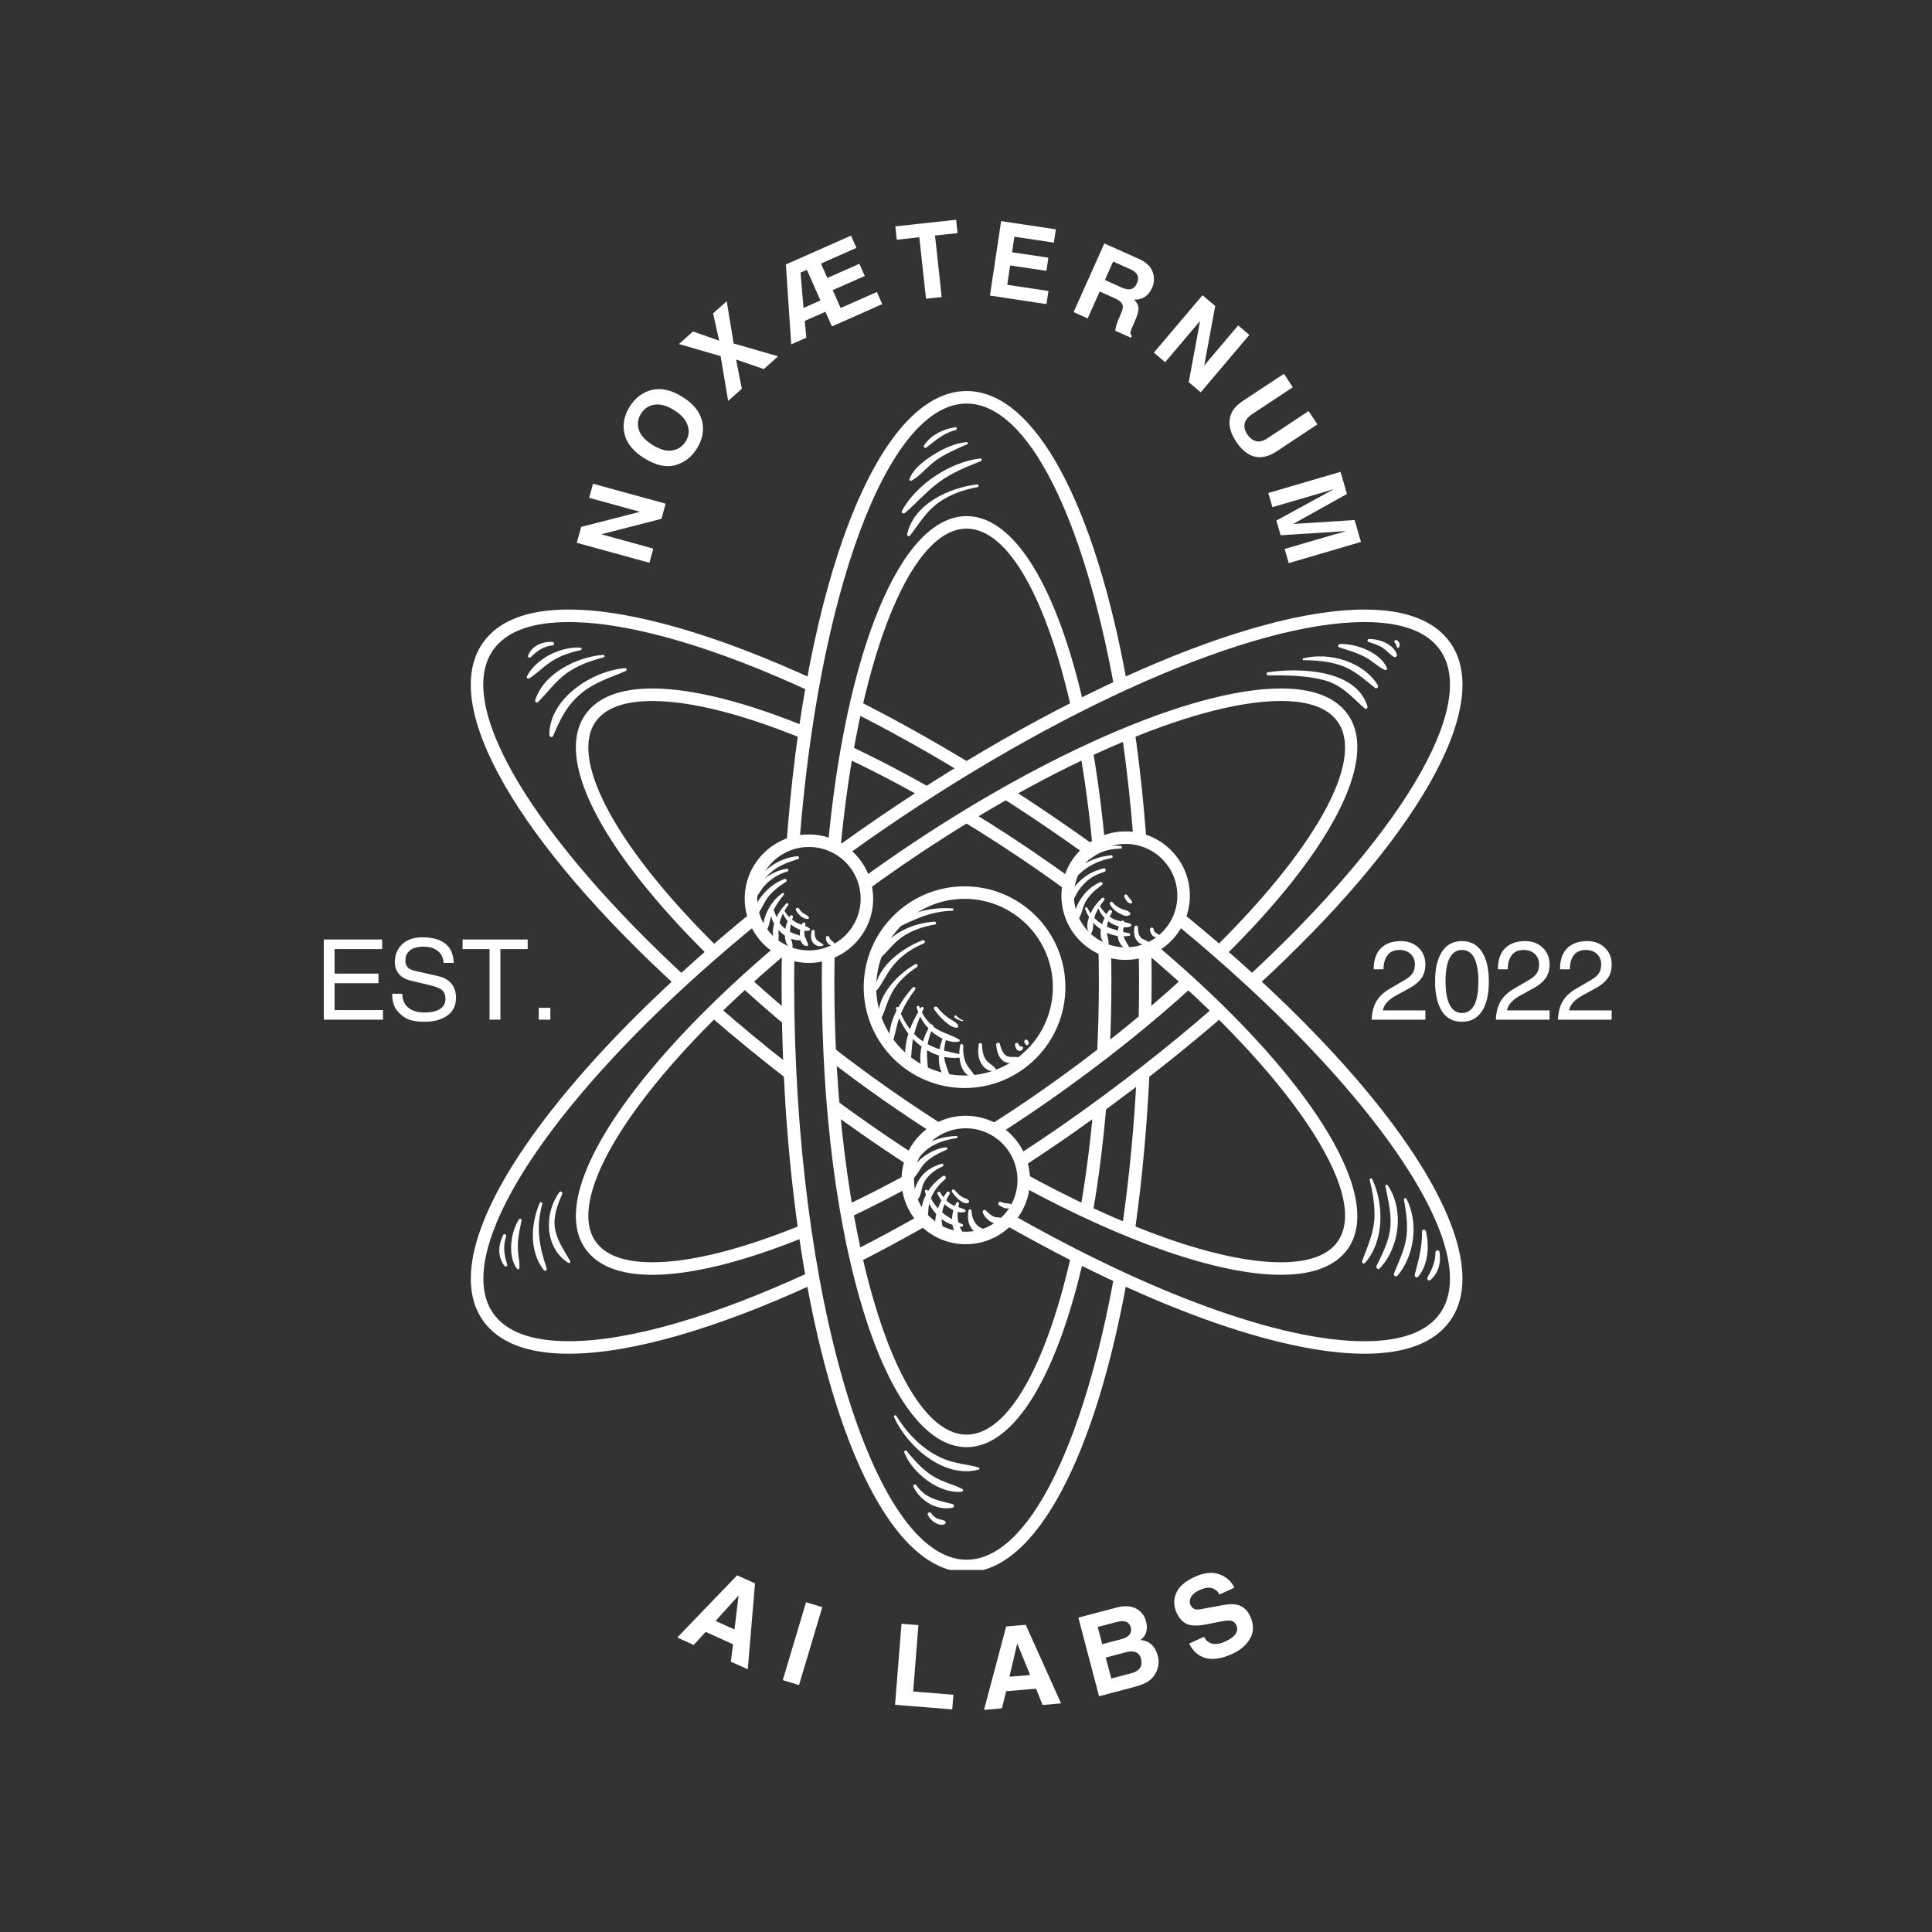 <svg xmlns="http://www.w3.org/2000/svg" xmlns:xlink="http://www.w3.org/1999/xlink" width="500" zoomAndPan="magnify" viewBox="0 0 375 375" height="500" preserveAspectRatio="xMidYMid meet" version="1.0"><rect x="0" y="0" width="375" height="375" fill="#333333" stroke="none"/><defs><g/><clipPath id="2a320b72e6"><path d="M 152 75.902 L 219 75.902 L 219 166 L 152 166 Z M 152 75.902 " clip-rule="nonzero"/></clipPath><clipPath id="4a8a1e9b4b"><path d="M 151 184 L 219 184 L 219 304.734 L 151 304.734 Z M 151 184 " clip-rule="nonzero"/></clipPath></defs><g clip-path="url(#2a320b72e6)"><path fill="#ffffff" d="M 187.621 75.902 C 170.238 75.902 156.117 113.438 152.574 165.051 C 153.145 164.852 153.785 164.734 154.328 164.652 C 154.383 164.637 154.43 164.613 154.488 164.598 C 154.691 164.539 154.898 164.484 155.105 164.438 C 158.723 115.715 172.141 78.332 187.621 78.332 C 199.625 78.332 210.398 100.824 216.316 133.656 C 217.129 133.312 217.941 132.98 218.77 132.668 C 212.621 98.469 201.102 75.902 187.621 75.902 Z M 187.621 75.902 " fill-opacity="1" fill-rule="nonzero"/></g><path fill="#ffffff" d="M 223.414 184.195 C 222.672 184.664 221.875 185.023 221.035 185.234 C 221.066 186.996 221.098 188.754 221.098 190.535 C 221.098 193.371 221.055 196.18 220.992 198.969 C 221.73 198.289 222.469 197.605 223.203 196.918 C 223.281 196.84 223.367 196.805 223.453 196.758 C 223.488 194.691 223.531 192.637 223.531 190.535 C 223.531 188.414 223.512 186.312 223.477 184.223 C 223.457 184.215 223.434 184.203 223.414 184.195 Z M 223.414 184.195 " fill-opacity="1" fill-rule="nonzero"/><path fill="#ffffff" d="M 221.559 163.32 C 221.922 163.41 222.254 163.547 222.562 163.711 C 222.004 155.949 221.211 148.504 220.191 141.477 C 219.41 141.918 218.602 142.316 217.781 142.691 C 218.723 149.172 219.465 155.996 220.016 163.043 C 220.535 163.105 221.051 163.191 221.559 163.32 Z M 221.559 163.32 " fill-opacity="1" fill-rule="nonzero"/><g clip-path="url(#4a8a1e9b4b)"><path fill="#ffffff" d="M 218.59 247.75 C 218.41 247.789 218.215 247.793 218 247.707 C 217.902 247.664 217.809 247.617 217.711 247.574 L 217.707 247.582 C 217.676 247.562 217.641 247.547 217.605 247.527 C 217.191 247.352 216.793 247.145 216.391 246.945 C 210.492 280.027 199.684 302.738 187.621 302.738 C 169.473 302.738 154.141 251.355 154.141 190.535 C 154.141 188.871 154.176 187.234 154.203 185.586 C 153.293 185.5 152.445 185.211 151.766 184.691 C 151.734 186.629 151.707 188.57 151.707 190.535 C 151.707 254.816 167.484 305.168 187.621 305.168 C 201.168 305.168 212.73 282.355 218.855 247.855 C 218.766 247.82 218.68 247.789 218.59 247.75 Z M 218.59 247.75 " fill-opacity="1" fill-rule="nonzero"/></g><path fill="#ffffff" d="M 220.359 238.367 C 221.734 228.562 222.699 218 223.18 206.867 C 222.34 207.531 221.496 208.184 220.633 208.812 C 220.117 218.859 219.184 228.496 217.902 237.52 C 218.715 237.816 219.535 238.105 220.359 238.367 Z M 220.359 238.367 " fill-opacity="1" fill-rule="nonzero"/><path fill="#ffffff" d="M 187.621 100.18 C 174.707 100.18 164.098 126.824 160.684 164.309 C 160.996 164.445 161.285 164.598 161.547 164.766 C 162.074 165.027 162.582 165.266 163.062 165.551 C 166.289 129.613 176.227 102.609 187.621 102.609 C 195.805 102.609 203.242 116.547 207.98 137.723 C 208.742 137.301 209.52 136.906 210.289 136.504 C 205.215 114.328 197.027 100.18 187.621 100.18 Z M 187.621 100.18 " fill-opacity="1" fill-rule="nonzero"/><path fill="#ffffff" d="M 214.391 163.863 C 214.426 163.848 214.457 163.828 214.492 163.809 C 213.871 157.168 213.043 150.844 212 144.977 C 211.195 145.262 210.398 145.551 209.602 145.84 C 210.664 151.855 211.512 158.332 212.133 165.113 C 212.867 164.5 213.629 164.059 214.391 163.863 Z M 214.391 163.863 " fill-opacity="1" fill-rule="nonzero"/><path fill="#ffffff" d="M 213.195 183.418 C 213.258 185.77 213.293 188.137 213.293 190.535 C 213.293 195.438 213.16 200.258 212.926 204.969 C 213.539 204.566 214.156 204.16 214.77 203.758 C 214.992 203.613 215.215 203.461 215.438 203.309 C 215.613 199.137 215.723 194.891 215.723 190.535 C 215.723 188.535 215.703 186.551 215.664 184.586 C 214.832 184.27 213.992 183.879 213.195 183.418 Z M 213.195 183.418 " fill-opacity="1" fill-rule="nonzero"/><path fill="#ffffff" d="M 212.129 235.301 C 213.34 228.328 214.277 220.773 214.887 212.75 C 214.027 213.309 213.152 213.855 212.281 214.402 C 211.68 221.426 210.82 228.117 209.746 234.348 C 210.543 234.664 211.336 234.98 212.129 235.301 Z M 212.129 235.301 " fill-opacity="1" fill-rule="nonzero"/><path fill="#ffffff" d="M 208.188 242.395 C 203.461 264.105 195.926 278.461 187.621 278.461 C 173.703 278.461 161.945 238.195 161.945 190.535 C 161.945 188.441 161.984 186.371 162.031 184.312 C 161.359 184.938 160.516 185.297 159.57 185.449 C 159.543 187.133 159.516 188.824 159.516 190.535 C 159.516 241.203 171.859 280.891 187.621 280.891 C 197.137 280.891 205.398 266.398 210.453 243.773 C 209.684 243.34 208.926 242.887 208.188 242.395 Z M 208.188 242.395 " fill-opacity="1" fill-rule="nonzero"/><path fill="#ffffff" d="M 179.555 235.285 C 174.848 237.984 170.191 240.512 165.625 242.82 C 165.824 243.656 166.016 244.52 166.055 245.305 C 171.098 242.777 176.254 239.977 181.461 236.977 C 180.77 236.496 180.129 235.926 179.555 235.285 Z M 179.555 235.285 " fill-opacity="1" fill-rule="nonzero"/><path fill="#ffffff" d="M 236.562 195.312 C 236.348 195.332 236.133 195.301 235.93 195.211 C 227.133 202.898 217.352 210.59 206.824 217.961 C 203.539 220.262 200.254 222.449 196.965 224.59 C 197.398 225.395 197.738 226.172 197.957 226.859 C 201.379 224.633 204.801 222.344 208.219 219.953 C 219.016 212.391 228.934 204.625 237.812 196.906 C 237.371 196.391 236.953 195.867 236.562 195.312 Z M 236.562 195.312 " fill-opacity="1" fill-rule="nonzero"/><path fill="#ffffff" d="M 281.523 124.785 C 278.516 120.488 272.902 118.312 264.84 118.312 C 242.555 118.312 204.16 135.113 167.023 161.117 C 165.199 162.395 163.402 163.684 161.621 164.977 C 161.758 165.055 161.879 165.16 162.012 165.25 C 162.688 165.547 163.309 165.918 163.863 166.355 C 165.367 165.266 166.883 164.184 168.414 163.109 C 205.172 137.371 243.02 120.742 264.84 120.742 C 272.062 120.742 277.004 122.57 279.531 126.18 C 287.199 137.125 271.141 162.812 242.254 189.523 C 242.926 190.066 243.566 190.637 244.152 191.25 C 274.453 163.383 290.125 137.066 281.523 124.785 Z M 281.523 124.785 " fill-opacity="1" fill-rule="nonzero"/><path fill="#ffffff" d="M 110.402 260.328 C 103.18 260.328 98.234 258.5 95.711 254.891 C 90.797 247.879 95.574 234.137 108.812 217.188 C 118.367 204.949 131.562 191.918 147.039 179.281 C 146.512 178.559 146.117 177.816 145.887 177.086 C 130.105 189.934 116.637 203.215 106.895 215.691 C 92.75 233.805 88.07 248.219 93.719 256.285 C 96.727 260.582 102.34 262.758 110.402 262.758 C 122.441 262.758 139.195 257.844 157.91 249.23 C 157.629 248.461 157.395 247.684 157.203 246.898 C 138.715 255.453 122.211 260.328 110.402 260.328 Z M 110.402 260.328 " fill-opacity="1" fill-rule="nonzero"/><path fill="#ffffff" d="M 261.637 138.711 C 259.277 135.34 254.898 133.633 248.617 133.633 C 231.164 133.633 200.891 146.934 171.5 167.516 C 169.977 168.582 168.477 169.66 166.988 170.742 C 167.32 171.562 167.547 172.41 167.66 173.266 C 169.383 172.004 171.121 170.746 172.895 169.508 C 201.902 149.191 231.629 136.062 248.617 136.062 C 254.059 136.062 257.77 137.422 259.645 140.102 C 265.082 147.867 254.629 165.531 235.078 184.645 C 235.754 184.934 236.527 185.395 237.34 185.957 C 257.758 165.918 267.855 147.59 261.637 138.711 Z M 261.637 138.711 " fill-opacity="1" fill-rule="nonzero"/><path fill="#ffffff" d="M 126.625 245.008 C 121.184 245.008 117.473 243.645 115.598 240.965 C 111.863 235.641 115.668 225.031 126.035 211.867 C 132.984 203.039 142.363 193.668 153.324 184.488 C 152.285 184.398 151.18 184.207 150.535 183.66 C 139.977 192.621 130.914 201.742 124.125 210.363 C 112.891 224.637 109.152 236 113.605 242.359 C 115.965 245.73 120.344 247.438 126.625 247.438 C 134.41 247.438 144.746 244.785 156.414 240.027 C 156.395 239.164 156.395 238.293 156.41 237.426 C 144.695 242.289 134.344 245.008 126.625 245.008 Z M 126.625 245.008 " fill-opacity="1" fill-rule="nonzero"/><path fill="#ffffff" d="M 176.629 227.594 C 172.262 229.996 167.965 232.207 163.809 234.156 C 163.996 234.953 164.188 235.754 164.359 236.559 C 168.379 234.688 172.535 232.57 176.746 230.277 C 176.555 229.406 176.516 228.496 176.629 227.594 Z M 176.629 227.594 " fill-opacity="1" fill-rule="nonzero"/><path fill="#ffffff" d="M 229.941 189.504 C 221.867 196.91 212.551 204.422 202.344 211.566 C 198.602 214.188 194.848 216.66 191.113 219.023 C 191.969 219.191 192.816 219.664 193.617 220.328 C 196.988 218.172 200.367 215.918 203.738 213.559 C 214.199 206.23 223.641 198.664 231.766 191.234 C 231.164 190.652 230.555 190.074 229.941 189.504 Z M 229.941 189.504 " fill-opacity="1" fill-rule="nonzero"/><path fill="#ffffff" d="M 139.156 195.07 C 138.59 195.688 138.016 196.301 137.461 196.934 C 142.695 201.484 148.289 206.051 154.223 210.582 C 154.02 209.406 153.82 208.223 153.645 207.035 C 148.566 203.074 143.727 199.07 139.156 195.07 Z M 139.156 195.07 " fill-opacity="1" fill-rule="nonzero"/><path fill="#ffffff" d="M 110.402 118.312 C 102.34 118.312 96.723 120.488 93.719 124.785 C 85.059 137.156 101.012 163.754 131.73 191.828 C 132.238 191.141 132.777 190.484 133.367 189.871 C 104.242 163.035 88.008 137.176 95.707 126.18 C 98.234 122.574 103.176 120.742 110.402 120.742 C 122.395 120.742 139.234 125.777 158.074 134.578 C 158.184 133.738 158.27 132.891 158.348 132.047 C 139.461 123.305 122.535 118.312 110.402 118.312 Z M 110.402 118.312 " fill-opacity="1" fill-rule="nonzero"/><path fill="#ffffff" d="M 187.246 148.828 C 187.621 148.641 187.973 148.66 188.273 148.785 C 188.457 148.668 188.645 148.562 188.832 148.453 C 181.012 143.688 173.266 139.375 165.766 135.621 C 165.715 136.484 165.633 137.348 165.543 138.211 C 172.195 141.574 179.047 145.367 185.973 149.539 C 186.395 149.301 186.812 149.051 187.246 148.828 Z M 187.246 148.828 " fill-opacity="1" fill-rule="nonzero"/><path fill="#ffffff" d="M 229.777 177.41 C 229.535 178.203 229.172 178.996 228.707 179.746 C 265.906 210.391 288.324 242.336 279.531 254.895 C 277.004 258.5 272.059 260.332 264.836 260.332 C 248.523 260.332 223.238 251.008 196.156 235.555 C 195.664 236.238 195.109 236.863 194.488 237.395 C 222.129 253.207 248.055 262.758 264.836 262.758 C 272.902 262.758 278.516 260.582 281.523 256.285 C 291.391 242.188 269.277 209.602 229.777 177.41 Z M 229.777 177.41 " fill-opacity="1" fill-rule="nonzero"/><path fill="#ffffff" d="M 177.227 225.328 C 177.375 224.988 177.555 224.633 177.75 224.277 C 174.637 222.234 171.523 220.137 168.414 217.961 C 165.918 216.215 163.477 214.445 161.07 212.668 C 161.176 213.754 161.285 214.84 161.402 215.926 C 163.254 217.273 165.113 218.621 167.023 219.953 C 170.277 222.234 173.543 224.422 176.809 226.555 C 176.914 226.137 177.051 225.727 177.227 225.328 Z M 177.227 225.328 " fill-opacity="1" fill-rule="nonzero"/><path fill="#ffffff" d="M 212.969 164.5 C 211.406 163.367 209.82 162.242 208.219 161.121 C 204.07 158.215 199.902 155.438 195.75 152.773 C 195.023 153.285 194.289 153.77 193.547 154.25 C 197.969 157.066 202.406 160.016 206.824 163.109 C 208.254 164.109 209.664 165.121 211.066 166.133 C 211.668 165.477 212.309 164.918 212.969 164.5 Z M 212.969 164.5 " fill-opacity="1" fill-rule="nonzero"/><path fill="#ffffff" d="M 144.578 188.898 C 144.551 188.949 144.535 189 144.496 189.051 C 144.129 189.523 143.742 189.973 143.348 190.414 C 143.242 190.535 143.133 190.648 143.027 190.77 C 146.203 193.691 149.531 196.613 153.035 199.516 C 153.047 198.871 153.086 198.23 153.137 197.594 C 153.094 197.18 153.059 196.762 153.035 196.344 C 150.09 193.871 147.277 191.387 144.578 188.898 Z M 144.578 188.898 " fill-opacity="1" fill-rule="nonzero"/><path fill="#ffffff" d="M 126.625 133.633 C 120.344 133.633 115.961 135.344 113.605 138.711 C 109.148 145.07 112.887 156.434 124.125 170.707 C 128.012 175.645 132.66 180.746 137.891 185.887 C 137.969 185.832 138.047 185.773 138.129 185.719 C 138.629 185.211 139.117 184.684 139.609 184.168 C 134.449 179.098 129.863 174.066 126.035 169.207 C 115.668 156.039 111.863 145.434 115.594 140.105 C 117.469 137.422 121.184 136.066 126.625 136.066 C 134.395 136.066 144.832 138.816 156.645 143.742 C 156.723 142.914 156.824 142.086 156.953 141.266 C 145.066 136.371 134.527 133.633 126.625 133.633 Z M 126.625 133.633 " fill-opacity="1" fill-rule="nonzero"/><path fill="#ffffff" d="M 208.16 170.684 C 206.707 169.621 205.238 168.566 203.738 167.516 C 198.602 163.922 193.445 160.555 188.332 157.438 C 187.703 157.816 187.074 158.191 186.441 158.574 C 186.258 158.684 186.082 158.738 185.914 158.758 C 185.898 158.77 185.879 158.777 185.863 158.785 C 191.324 162.078 196.844 165.652 202.344 169.508 C 204.062 170.707 205.746 171.926 207.41 173.148 C 207.508 172.434 207.773 171.582 208.16 170.684 Z M 208.16 170.684 " fill-opacity="1" fill-rule="nonzero"/><path fill="#ffffff" d="M 183.805 219.012 C 183.848 218.98 183.898 218.941 183.941 218.918 C 180.266 216.582 176.574 214.145 172.895 211.566 C 168.445 208.449 164.152 205.258 160.031 202.023 C 160.145 203.133 160.266 204.246 160.371 205.359 C 163.965 208.133 167.672 210.875 171.5 213.559 C 174.77 215.848 178.051 218.031 181.324 220.133 C 182.098 219.582 182.93 219.184 183.805 219.012 Z M 183.805 219.012 " fill-opacity="1" fill-rule="nonzero"/><path fill="#ffffff" d="M 224.457 183.426 C 223.785 183.992 223.047 184.465 222.258 184.812 C 249.801 208.051 266.172 231.645 259.645 240.969 C 257.77 243.648 254.059 245.008 248.617 245.008 C 236.574 245.008 218.137 238.402 198.09 227.328 C 198.133 227.5 198.176 227.668 198.199 227.82 C 198.316 228.578 198.312 229.367 198.23 230.16 C 218.148 240.996 236.48 247.438 248.617 247.438 C 254.898 247.438 259.277 245.73 261.637 242.363 C 269.047 231.773 253.266 207.758 224.457 183.426 Z M 224.457 183.426 " fill-opacity="1" fill-rule="nonzero"/><path fill="#ffffff" d="M 180.66 152.941 C 175.137 149.82 169.707 147.004 164.477 144.57 C 164.297 145.367 164.117 146.168 163.898 146.961 C 168.621 149.176 173.508 151.695 178.484 154.484 C 179.207 153.969 179.934 153.453 180.66 152.941 Z M 180.66 152.941 " fill-opacity="1" fill-rule="nonzero"/><path fill="#ffffff" d="M 157.012 186.902 C 150.141 186.902 144.547 181.309 144.547 174.434 C 144.547 167.559 150.141 161.969 157.012 161.969 C 163.891 161.969 169.48 167.559 169.48 174.434 C 169.48 181.309 163.891 186.902 157.012 186.902 Z M 157.012 164.398 C 151.48 164.398 146.977 168.898 146.977 174.434 C 146.977 179.969 151.48 184.473 157.012 184.473 C 162.547 184.473 167.051 179.969 167.051 174.434 C 167.051 168.898 162.547 164.398 157.012 164.398 Z M 157.012 164.398 " fill-opacity="1" fill-rule="nonzero"/><path fill="#ffffff" d="M 187.453 241.504 C 180.578 241.504 174.984 235.914 174.984 229.039 C 174.984 222.164 180.578 216.57 187.453 216.57 C 194.328 216.57 199.922 222.164 199.922 229.039 C 199.922 235.914 194.328 241.504 187.453 241.504 Z M 187.453 219 C 181.918 219 177.418 223.504 177.418 229.039 C 177.418 234.574 181.918 239.074 187.453 239.074 C 192.988 239.074 197.492 234.574 197.492 229.039 C 197.492 223.504 192.988 219 187.453 219 Z M 187.453 219 " fill-opacity="1" fill-rule="nonzero"/><path fill="#ffffff" d="M 218.484 186.312 C 211.609 186.312 206.02 180.719 206.02 173.844 C 206.02 166.969 211.609 161.375 218.484 161.375 C 225.359 161.375 230.953 166.969 230.953 173.844 C 230.953 180.719 225.359 186.312 218.484 186.312 Z M 218.484 163.805 C 212.953 163.805 208.449 168.309 208.449 173.844 C 208.449 179.379 212.953 183.879 218.484 183.879 C 224.02 183.879 228.523 179.379 228.523 173.844 C 228.523 168.309 224.02 163.805 218.484 163.805 Z M 218.484 163.805 " fill-opacity="1" fill-rule="nonzero"/><path fill="#ffffff" d="M 187.219 211.184 C 176.426 211.184 167.645 202.402 167.645 191.609 C 167.645 180.816 176.426 172.035 187.219 172.035 C 198.012 172.035 206.793 180.816 206.793 191.609 C 206.793 202.402 198.012 211.184 187.219 211.184 Z M 187.219 174.465 C 177.766 174.465 170.074 182.156 170.074 191.609 C 170.074 201.062 177.766 208.754 187.219 208.754 C 196.672 208.754 204.359 201.062 204.359 191.609 C 204.359 182.156 196.672 174.465 187.219 174.465 Z M 187.219 174.465 " fill-opacity="1" fill-rule="nonzero"/><path fill="#ffffff" d="M 150.078 168.957 C 151.508 167.84 153.227 167.289 154.922 166.727 C 155.25 166.617 155.055 166.16 154.754 166.188 C 151.758 166.445 147.996 168.496 146.938 171.461 C 146.871 171.656 147.117 171.758 147.262 171.668 C 146.531 172.52 145.949 173.523 145.84 174.52 C 145.812 174.762 146.156 174.938 146.332 174.75 C 147.113 173.906 147.598 172.828 148.359 171.953 C 149.531 170.613 151.164 169.648 152.859 169.133 C 153.129 169.051 153.078 168.59 152.781 168.629 C 151.285 168.836 150.023 169.371 148.793 170.25 C 148.625 170.371 148.453 170.508 148.285 170.652 C 148.852 170.059 149.422 169.469 150.078 168.957 Z M 150.078 168.957 " fill-opacity="1" fill-rule="nonzero"/><path fill="#ffffff" d="M 152.293 170.609 C 150.863 171.129 149.672 171.961 148.605 173.047 C 147.602 174.062 146.266 175.84 146.434 177.355 C 146.461 177.59 146.762 177.793 146.953 177.57 C 147.859 176.52 148.285 175.094 149.18 173.992 C 150.113 172.844 151.301 171.945 152.547 171.164 C 152.84 170.984 152.629 170.484 152.293 170.609 Z M 152.293 170.609 " fill-opacity="1" fill-rule="nonzero"/><path fill="#ffffff" d="M 157.168 180.227 C 156.902 180.008 156.586 179.863 156.266 179.73 C 156.289 179.629 156.309 179.523 156.332 179.426 C 156.43 179.07 155.859 178.906 155.719 179.238 C 155.684 179.324 155.656 179.406 155.629 179.492 C 155.336 179.395 155.051 179.293 154.785 179.168 C 154.41 178.992 154.066 178.758 153.746 178.504 C 153.789 178.367 153.832 178.227 153.887 178.098 C 154.043 177.707 153.496 177.457 153.301 177.824 C 153.266 177.895 153.242 177.965 153.207 178.035 C 152.84 177.664 152.527 177.246 152.27 176.797 C 152.492 176.406 152.73 176.027 152.988 175.676 C 153.152 175.453 152.82 175.164 152.629 175.359 C 151.82 176.184 151.195 177.039 150.734 178.035 C 150.531 177.57 150.355 177.086 150.172 176.59 C 150.699 175.539 151.402 174.578 152.141 173.668 C 152.285 173.488 152.07 173.203 151.863 173.348 C 150.66 174.199 149.766 175.277 149.082 176.59 C 148.504 177.707 147.836 179.426 148.348 180.66 C 148.402 180.805 148.629 180.871 148.727 180.723 C 149.266 179.879 149.383 178.797 149.676 177.82 C 149.801 178.332 149.996 178.836 150.258 179.309 C 149.93 180.477 149.801 182.09 150.633 182.973 C 150.727 183.074 150.93 183.012 150.977 182.891 C 151.273 182.117 151.07 181.32 151.102 180.5 L 151.102 180.492 C 151.469 180.91 151.887 181.277 152.344 181.586 C 152.379 182.496 152.637 183.629 153.508 184.023 C 153.652 184.09 153.809 183.973 153.824 183.832 C 153.887 183.281 153.707 182.746 153.547 182.211 C 154.145 182.43 154.77 182.539 155.406 182.512 C 155.59 183.098 155.992 183.633 156.645 183.625 C 156.766 183.625 156.855 183.492 156.84 183.379 C 156.789 182.969 156.582 182.625 156.406 182.262 C 156.441 182.164 156.414 182.047 156.312 182.004 L 156.301 182 C 156.277 181.945 156.254 181.895 156.234 181.836 C 156.121 181.473 156.098 181.066 156.121 180.66 C 156.453 180.699 156.777 180.684 157.082 180.578 C 157.223 180.531 157.293 180.332 157.168 180.227 Z M 152.34 180.246 C 151.91 179.902 151.582 179.516 151.309 179.102 C 151.465 178.492 151.695 177.891 151.98 177.324 C 152.207 177.863 152.5 178.348 152.875 178.785 C 152.68 179.281 152.516 179.781 152.43 180.305 C 152.402 180.281 152.367 180.27 152.34 180.246 Z M 155.25 181.609 C 154.598 181.383 153.957 181.176 153.344 180.871 C 153.332 180.379 153.391 179.883 153.492 179.395 C 153.547 179.445 153.598 179.496 153.656 179.543 C 154.105 179.895 154.707 180.258 155.336 180.477 C 155.262 180.848 155.227 181.223 155.25 181.609 Z M 155.25 181.609 " fill-opacity="1" fill-rule="nonzero"/><path fill="#ffffff" d="M 159.75 183.266 C 159.281 182.922 158.676 182.727 158.371 182.195 C 158.133 181.785 158.102 181.254 158.129 180.789 C 158.148 180.457 157.613 180.363 157.543 180.695 C 157.398 181.375 157.324 182.055 157.629 182.703 C 157.98 183.465 158.926 183.852 159.711 183.57 C 159.832 183.523 159.855 183.344 159.75 183.266 Z M 159.75 183.266 " fill-opacity="1" fill-rule="nonzero"/><path fill="#ffffff" d="M 161.871 182.98 C 161.531 182.598 161.125 182.484 160.98 181.945 C 160.887 181.602 160.367 181.555 160.32 181.953 C 160.234 182.707 160.828 183.621 161.664 183.512 C 161.941 183.477 162.059 183.191 161.871 182.98 Z M 161.871 182.98 " fill-opacity="1" fill-rule="nonzero"/><path fill="#ffffff" d="M 157 178.059 C 156.797 177.699 156.391 177.535 156.047 177.328 C 155.656 177.098 155.336 176.793 155.109 176.395 C 154.895 176.016 154.293 176.312 154.5 176.703 C 154.883 177.426 155.922 178.48 156.824 178.367 C 156.973 178.348 157.078 178.203 157 178.059 Z M 157 178.059 " fill-opacity="1" fill-rule="nonzero"/><path fill="#ffffff" d="M 184.879 176.328 C 180.945 176.039 176.461 176.895 173.578 179.801 C 173.363 180.02 173.637 180.324 173.891 180.199 C 177.57 178.406 180.672 176.867 184.879 176.777 C 185.141 176.773 185.133 176.344 184.879 176.328 Z M 184.879 176.328 " fill-opacity="1" fill-rule="nonzero"/><path fill="#ffffff" d="M 181.383 178.895 C 177.441 179.109 171.824 181.277 170.758 185.566 C 170.711 185.738 170.914 185.906 171.062 185.77 C 172.363 184.555 173.395 183.141 174.84 182.062 C 176.73 180.652 179.168 179.836 181.461 179.449 C 181.824 179.391 181.734 178.875 181.383 178.895 Z M 181.383 178.895 " fill-opacity="1" fill-rule="nonzero"/><path fill="#ffffff" d="M 179.086 182.5 C 175.223 183.965 170.477 187.406 169.844 191.848 C 169.805 192.133 170.199 192.27 170.359 192.043 C 171.578 190.324 172.387 188.449 173.828 186.863 C 175.324 185.211 177.277 183.969 179.32 183.105 C 179.703 182.941 179.477 182.352 179.086 182.5 Z M 179.086 182.5 " fill-opacity="1" fill-rule="nonzero"/><path fill="#ffffff" d="M 177.668 187.137 C 174.184 189.09 169.93 193.52 170.531 197.93 C 170.559 198.109 170.812 198.23 170.914 198.027 C 171.906 195.957 172.305 193.863 173.586 191.902 C 174.703 190.199 176.297 188.805 177.988 187.699 C 178.297 187.5 177.988 186.957 177.668 187.137 Z M 177.668 187.137 " fill-opacity="1" fill-rule="nonzero"/><path fill="#ffffff" d="M 189.102 208.684 C 188.648 207.895 187.973 207.281 187.555 206.457 C 187.328 206.012 187.188 205.523 187.09 205.027 C 187.109 204.953 187.094 204.879 187.043 204.824 C 186.949 204.223 186.934 203.609 186.98 203.02 C 187.016 202.613 186.426 202.496 186.348 202.91 C 186.25 203.402 186.199 203.988 186.203 204.598 C 185.199 204.387 184.215 204.18 183.258 203.922 C 183.293 203.23 183.422 202.547 183.59 201.879 C 184.426 202.195 185.301 202.355 186.082 202.18 C 186.246 202.145 186.383 201.902 186.203 201.785 C 184.73 200.84 182.969 200.566 181.512 199.52 C 181.371 199.418 181.246 199.289 181.113 199.18 C 181.145 198.938 180.926 198.781 180.719 198.844 C 180.004 198.172 179.402 197.379 178.941 196.512 C 179.047 196.281 179.145 196.047 179.254 195.82 C 179.383 195.539 178.961 195.273 178.785 195.535 C 178.73 195.617 178.676 195.711 178.621 195.797 C 178.566 195.668 178.496 195.543 178.449 195.41 C 178.324 195.078 177.852 195.27 177.941 195.602 C 178.02 195.891 178.129 196.152 178.23 196.426 C 177.629 197.434 177.062 198.566 176.621 199.754 C 175.91 198.836 175.324 197.82 174.863 196.762 C 175.562 195.094 176.523 193.516 177.613 192.09 C 177.848 191.781 177.438 191.363 177.164 191.664 C 176.172 192.77 175.168 194.098 174.355 195.543 C 174.191 195.344 173.828 195.508 173.91 195.801 C 173.941 195.922 173.984 196.043 174.02 196.164 C 172.98 198.207 172.359 200.445 172.727 202.598 C 172.762 202.82 173.098 202.871 173.168 202.648 C 173.715 200.98 173.957 199.254 174.531 197.598 C 174.996 198.676 175.594 199.703 176.316 200.637 C 175.641 202.805 175.422 205.09 176.176 207.082 C 176.254 207.297 176.559 207.246 176.602 207.031 C 176.953 205.266 176.879 203.449 177.219 201.668 C 177.727 202.207 178.281 202.695 178.875 203.137 C 178.438 205.102 178.488 207.152 179.504 208.836 C 179.715 209.176 180.195 208.914 180.18 208.574 C 180.117 206.969 179.867 205.438 179.941 203.84 C 180.668 204.27 181.438 204.617 182.238 204.871 C 182.137 206.754 182.582 208.633 184.039 209.871 C 184.309 210.098 184.617 209.793 184.547 209.504 C 184.207 208.145 183.539 206.906 183.316 205.508 C 183.297 205.387 183.301 205.266 183.289 205.145 C 184.238 205.34 185.23 205.395 186.242 205.293 C 186.398 207 187.094 208.715 188.816 209.062 C 189.039 209.109 189.219 208.883 189.102 208.684 Z M 179.145 202.133 C 178.523 201.719 177.961 201.238 177.441 200.703 C 177.734 199.547 178.141 198.41 178.598 197.309 C 179.012 198.152 179.547 198.918 180.215 199.605 C 179.801 200.387 179.422 201.23 179.145 202.133 Z M 180.059 202.68 C 180.203 201.809 180.453 200.965 180.762 200.141 C 180.828 200.199 180.887 200.266 180.957 200.324 C 181.492 200.777 182.191 201.238 182.941 201.602 C 182.707 202.25 182.504 202.934 182.375 203.656 C 181.59 203.402 180.816 203.09 180.059 202.68 Z M 180.059 202.68 " fill-opacity="1" fill-rule="nonzero"/><path fill="#ffffff" d="M 193.289 207.508 C 192.793 206.773 191.902 206.449 191.379 205.723 C 190.785 204.902 190.633 203.719 190.609 202.742 C 190.602 202.383 190.035 202.348 189.98 202.703 C 189.777 204.008 189.785 205.203 190.438 206.383 C 190.953 207.316 192.109 208.227 193.211 207.777 C 193.305 207.742 193.348 207.59 193.289 207.508 Z M 193.289 207.508 " fill-opacity="1" fill-rule="nonzero"/><path fill="#ffffff" d="M 197.387 205.172 C 196.613 205.074 195.797 205.336 195.148 204.793 C 194.531 204.273 194.266 203.375 194.07 202.629 C 193.961 202.211 193.301 202.391 193.348 202.801 C 193.473 203.934 193.727 205.09 194.629 205.859 C 195.496 206.602 196.93 206.453 197.547 205.48 C 197.625 205.359 197.52 205.188 197.387 205.172 Z M 197.387 205.172 " fill-opacity="1" fill-rule="nonzero"/><path fill="#ffffff" d="M 198.449 203.164 C 198 202.969 197.98 203.273 197.656 202.602 C 197.484 202.242 196.93 202.461 197.012 202.84 C 197.109 203.27 197.23 203.812 197.715 203.953 C 198.109 204.062 198.535 203.801 198.578 203.402 C 198.59 203.305 198.543 203.207 198.449 203.164 Z M 198.449 203.164 " fill-opacity="1" fill-rule="nonzero"/><path fill="#ffffff" d="M 199.637 202.23 C 199.578 202.176 199.539 202.109 199.516 202.035 C 199.391 201.574 198.695 201.828 198.816 202.285 C 198.875 202.512 199.02 202.672 199.207 202.809 C 199.371 202.934 199.574 202.816 199.648 202.656 C 199.652 202.637 199.66 202.621 199.672 202.602 C 199.723 202.488 199.723 202.332 199.637 202.23 Z M 199.637 202.23 " fill-opacity="1" fill-rule="nonzero"/><path fill="#ffffff" d="M 185.906 198.891 C 185.457 198.332 184.695 197.996 184.113 197.586 C 183.281 197.008 182.562 196.301 181.93 195.516 C 181.645 195.164 181.051 195.504 181.316 195.898 C 181.891 196.75 182.559 197.512 183.324 198.195 C 183.949 198.754 184.781 199.434 185.648 199.488 C 185.98 199.508 186.09 199.113 185.906 198.891 Z M 185.906 198.891 " fill-opacity="1" fill-rule="nonzero"/><path fill="#ffffff" d="M 186.891 198.031 C 186.41 197.832 185.984 197.559 185.637 197.168 C 185.406 196.91 185.047 197.297 185.316 197.516 C 185.781 197.887 186.273 198.062 186.84 198.223 C 186.969 198.258 187.008 198.078 186.891 198.031 Z M 186.891 198.031 " fill-opacity="1" fill-rule="nonzero"/><path fill="#ffffff" d="M 217.512 164.199 C 214.867 163.914 210.953 164.801 209.586 167.379 C 209.465 167.605 209.766 167.84 209.973 167.738 C 211.227 167.141 212.203 166.117 213.492 165.535 C 214.766 164.965 216.137 164.734 217.523 164.711 C 217.863 164.707 217.828 164.234 217.512 164.199 Z M 217.512 164.199 " fill-opacity="1" fill-rule="nonzero"/><path fill="#ffffff" d="M 215.684 166.004 C 214.125 166.168 212.746 166.535 211.328 167.215 C 209.895 167.902 207.977 169.062 207.422 170.621 C 207.355 170.801 207.543 171.016 207.73 170.918 C 209.023 170.246 210.008 169.031 211.27 168.254 C 212.637 167.41 214.219 166.852 215.789 166.52 C 216.086 166.461 215.977 165.973 215.684 166.004 Z M 215.684 166.004 " fill-opacity="1" fill-rule="nonzero"/><path fill="#ffffff" d="M 214.223 168.555 C 212.68 168.926 211.223 169.578 210.016 170.629 C 208.953 171.555 207.406 173.219 207.539 174.73 C 207.559 174.98 207.84 175.152 208.043 174.957 C 208.508 174.516 208.723 173.93 209.027 173.375 C 209.465 172.582 210.062 171.879 210.711 171.25 C 211.727 170.266 213.02 169.633 214.355 169.227 C 214.77 169.102 214.66 168.449 214.223 168.555 Z M 214.223 168.555 " fill-opacity="1" fill-rule="nonzero"/><path fill="#ffffff" d="M 213.559 171.211 C 211.859 171.969 210.559 173.184 209.594 174.773 C 209.012 175.73 208.223 177.375 208.836 178.461 C 208.922 178.617 209.117 178.648 209.234 178.508 C 210 177.594 210.105 176.086 210.691 175.051 C 211.453 173.707 212.641 172.652 213.883 171.773 C 214.188 171.559 213.898 171.059 213.559 171.211 Z M 213.559 171.211 " fill-opacity="1" fill-rule="nonzero"/><path fill="#ffffff" d="M 219.453 179.34 C 219.062 179.16 218.641 179.055 218.219 178.961 C 218.238 178.715 217.859 178.562 217.703 178.758 C 217.688 178.781 217.68 178.812 217.664 178.836 C 217.203 178.742 216.75 178.641 216.32 178.461 C 215.996 178.324 215.688 178.145 215.398 177.945 C 215.52 177.664 215.652 177.391 215.801 177.137 C 216.035 176.738 215.461 176.418 215.199 176.777 C 215.059 176.961 214.914 177.195 214.77 177.445 C 214.262 176.988 213.828 176.449 213.484 175.867 C 213.742 175.48 214.012 175.098 214.312 174.75 C 214.574 174.445 214.156 174.051 213.863 174.324 C 212.93 175.195 212.199 176.156 211.688 177.277 C 211.469 176.957 211.262 176.621 211.078 176.238 C 210.961 175.984 210.531 176.141 210.621 176.41 C 210.816 176.977 211.082 177.512 211.395 178.008 C 211.363 178.098 211.32 178.172 211.297 178.258 C 211.012 179.145 210.805 180.441 211.527 181.156 C 211.633 181.262 211.801 181.199 211.867 181.082 C 212.18 180.512 212.164 179.793 212.219 179.113 C 212.656 179.602 213.148 180.031 213.688 180.398 C 213.496 181.645 213.703 182.836 214.781 183.453 C 214.926 183.539 215.141 183.418 215.16 183.254 C 215.246 182.52 214.945 181.789 214.848 181.059 L 214.848 181.055 C 215.508 181.352 216.211 181.566 216.934 181.668 C 217.047 182.727 217.574 183.711 218.594 184.18 C 218.898 184.32 219.242 183.934 219.078 183.645 C 218.762 183.09 218.383 182.574 218.156 181.969 C 218.125 181.895 218.125 181.812 218.105 181.734 C 218.465 181.727 218.828 181.699 219.191 181.637 C 219.441 181.594 219.434 181.203 219.199 181.152 C 218.793 181.066 218.395 180.98 218 180.887 C 218 180.59 218.035 180.289 218.078 179.992 C 218.551 180.035 219.012 179.996 219.418 179.828 C 219.621 179.746 219.672 179.441 219.453 179.34 Z M 212.406 178.164 C 212.586 177.516 212.863 176.895 213.203 176.309 C 213.488 177.031 213.887 177.648 214.395 178.176 C 214.219 178.555 214.055 178.957 213.926 179.379 C 213.375 179.047 212.863 178.648 212.406 178.164 Z M 216.965 180.625 C 216.23 180.422 215.523 180.176 214.859 179.875 C 214.902 179.504 214.988 179.141 215.094 178.785 C 215.27 178.914 215.438 179.051 215.637 179.168 C 216.07 179.426 216.605 179.664 217.172 179.82 C 217.082 180.082 217.004 180.348 216.965 180.625 Z M 216.965 180.625 " fill-opacity="1" fill-rule="nonzero"/><path fill="#ffffff" d="M 222.902 182.848 C 222.535 182.457 221.914 182.426 221.508 182.055 C 220.961 181.555 220.871 180.711 220.879 180.008 C 220.891 179.559 220.273 179.527 220.199 179.957 C 220.035 180.93 220.109 181.906 220.758 182.691 C 221.211 183.25 222.32 183.715 222.918 183.148 C 223.008 183.062 222.977 182.926 222.902 182.848 Z M 222.902 182.848 " fill-opacity="1" fill-rule="nonzero"/><path fill="#ffffff" d="M 224.918 181.422 C 224.477 181.09 223.984 181.016 223.926 180.375 C 223.883 179.914 223.199 179.926 223.203 180.395 C 223.219 181.246 223.98 182.312 224.906 181.773 C 225.031 181.703 225.023 181.504 224.918 181.422 Z M 224.918 181.422 " fill-opacity="1" fill-rule="nonzero"/><path fill="#ffffff" d="M 219.352 177.203 C 219.051 176.715 218.285 176.645 217.773 176.449 C 217.047 176.176 216.418 175.707 215.914 175.121 C 215.664 174.832 215.305 175.215 215.438 175.508 C 215.816 176.312 216.555 176.902 217.328 177.309 C 217.859 177.594 218.758 178.035 219.285 177.582 C 219.402 177.48 219.434 177.34 219.352 177.203 Z M 219.352 177.203 " fill-opacity="1" fill-rule="nonzero"/><path fill="#ffffff" d="M 219.738 175.062 C 219.512 174.559 219.062 174.238 218.785 173.75 C 218.609 173.438 218.082 173.707 218.223 174.039 C 218.477 174.629 218.797 175.289 219.5 175.363 C 219.656 175.379 219.812 175.223 219.738 175.062 Z M 219.738 175.062 " fill-opacity="1" fill-rule="nonzero"/><path fill="#ffffff" d="M 185.645 220.5 C 182.355 220.539 177.035 222.273 176.375 226.117 C 176.344 226.281 176.547 226.457 176.699 226.336 C 177.961 225.344 178.801 223.93 180.129 222.957 C 181.723 221.785 183.73 221.176 185.672 220.926 C 185.941 220.891 185.918 220.496 185.645 220.5 Z M 185.645 220.5 " fill-opacity="1" fill-rule="nonzero"/><path fill="#ffffff" d="M 183.59 222.695 C 181.961 222.879 180.457 223.617 179.16 224.594 C 177.93 225.52 176.273 227.359 176.594 229.023 C 176.625 229.172 176.809 229.215 176.914 229.125 C 178.023 228.207 178.555 226.68 179.617 225.652 C 180.809 224.496 182.246 223.805 183.746 223.148 C 184.02 223.027 183.844 222.664 183.59 222.695 Z M 183.59 222.695 " fill-opacity="1" fill-rule="nonzero"/><path fill="#ffffff" d="M 182.785 225.875 C 180.918 226.441 179.418 227.324 178.359 229.027 C 177.77 229.984 177.023 231.793 177.816 232.793 C 177.898 232.898 178.094 232.887 178.176 232.789 C 178.867 231.988 178.809 230.574 179.293 229.617 C 180.02 228.172 181.473 227.012 182.953 226.414 C 183.25 226.297 183.098 225.781 182.785 225.875 Z M 182.785 225.875 " fill-opacity="1" fill-rule="nonzero"/><path fill="#ffffff" d="M 186.273 238.062 C 186.395 238.078 186.504 238.117 186.625 238.125 C 186.926 238.148 187.074 237.723 186.777 237.602 C 186.512 237.492 186.266 237.375 186.012 237.262 C 185.855 236.598 185.844 235.91 185.902 235.23 C 186.395 235.359 186.891 235.379 187.344 235.195 C 187.465 235.145 187.488 234.961 187.379 234.883 C 186.977 234.605 186.5 234.453 186.023 234.305 C 186.059 234.086 186.094 233.859 186.141 233.645 C 186.199 233.371 185.77 233.211 185.625 233.449 C 185.516 233.641 185.418 233.848 185.328 234.062 C 185.234 234.027 185.141 233.996 185.047 233.957 C 184.531 233.715 184.07 233.371 183.66 232.977 C 183.855 232.57 184.066 232.176 184.301 231.805 C 184.523 231.453 184.059 231.066 183.785 231.398 C 183.566 231.672 183.336 232.004 183.113 232.367 C 182.883 232.082 182.672 231.781 182.492 231.465 C 182.301 231.137 181.801 231.395 181.969 231.734 C 182.188 232.188 182.441 232.621 182.734 233.02 C 182.484 233.496 182.246 234.008 182.051 234.547 C 181.523 233.973 181.066 233.324 180.691 232.582 C 181.27 231.137 182.262 229.867 183.449 228.879 C 183.809 228.578 183.422 227.996 183.023 228.273 C 181.816 229.113 180.871 230.051 180.121 231.234 C 180.105 231.184 180.082 231.141 180.066 231.086 C 179.969 230.781 179.473 230.93 179.531 231.238 C 179.582 231.484 179.66 231.719 179.727 231.961 C 179.656 232.094 179.574 232.215 179.508 232.355 C 178.879 233.727 178.441 235.883 179.391 237.176 C 179.523 237.363 179.781 237.328 179.855 237.105 C 180.23 236 180.109 234.797 180.352 233.637 C 180.715 234.379 181.18 235.051 181.723 235.648 C 181.301 237.43 181.441 239.238 182.902 240.273 C 183.055 240.379 183.27 240.262 183.277 240.082 C 183.316 239.059 182.887 238.07 182.785 237.047 C 182.77 236.906 182.77 236.766 182.77 236.625 C 183.398 237.105 184.102 237.477 184.875 237.738 C 185.082 239.047 185.715 240.223 186.957 240.797 C 187.258 240.938 187.465 240.566 187.371 240.32 C 187.07 239.527 186.605 238.836 186.273 238.062 Z M 184.797 236.648 C 184.094 236.262 183.449 235.828 182.867 235.332 C 182.961 234.781 183.129 234.246 183.332 233.723 C 183.531 233.922 183.746 234.109 183.984 234.273 C 184.293 234.488 184.652 234.711 185.039 234.902 C 184.891 235.461 184.805 236.055 184.797 236.648 Z M 184.797 236.648 " fill-opacity="1" fill-rule="nonzero"/><path fill="#ffffff" d="M 191.969 239.32 C 191.492 238.664 190.66 238.539 190.008 238.105 C 189.09 237.492 188.586 236.125 188.578 235.035 C 188.57 234.641 188.035 234.648 187.977 235.023 C 187.785 236.332 187.824 237.492 188.688 238.582 C 189.332 239.395 190.84 240.371 191.852 239.727 C 191.973 239.648 192.066 239.457 191.969 239.32 Z M 191.969 239.32 " fill-opacity="1" fill-rule="nonzero"/><path fill="#ffffff" d="M 194.699 236.523 C 194.227 236.215 193.562 236.367 193.027 236.191 C 192.352 235.969 191.836 235.41 191.336 234.938 C 191.062 234.68 190.609 235.035 190.75 235.367 C 191.129 236.246 191.785 236.922 192.656 237.328 C 193.316 237.641 194.441 237.754 194.848 237.012 C 194.949 236.828 194.859 236.633 194.699 236.523 Z M 194.699 236.523 " fill-opacity="1" fill-rule="nonzero"/><path fill="#ffffff" d="M 196.195 233.703 C 195.547 233.504 194.961 233.645 194.281 233.281 C 193.914 233.086 193.547 233.648 193.887 233.902 C 194.535 234.383 195.715 234.945 196.391 234.227 C 196.574 234.027 196.406 233.766 196.195 233.703 Z M 196.195 233.703 " fill-opacity="1" fill-rule="nonzero"/><path fill="#ffffff" d="M 188.086 233.121 C 187.879 232.68 187.199 232.598 186.797 232.363 C 186.203 232.02 185.715 231.469 185.262 230.965 C 185.02 230.699 184.582 231.082 184.789 231.367 C 185.176 231.91 185.586 232.406 186.094 232.832 C 186.516 233.191 187.496 233.875 188.02 233.395 C 188.098 233.328 188.133 233.219 188.086 233.121 Z M 188.086 233.121 " fill-opacity="1" fill-rule="nonzero"/><path fill="#ffffff" d="M 110.664 244.781 C 109.492 242.633 108.137 240.906 107.727 238.441 C 107.332 236.07 108.234 233.859 109.125 231.734 C 109.266 231.406 108.809 231.09 108.582 231.395 C 105.586 235.469 105.66 242.203 110.312 245.125 C 110.531 245.262 110.781 245 110.664 244.781 Z M 110.664 244.781 " fill-opacity="1" fill-rule="nonzero"/><path fill="#ffffff" d="M 105.27 233.664 C 105.352 233.367 104.871 233.227 104.758 233.5 C 103.016 237.578 102.695 242.848 105.547 246.527 C 105.793 246.84 106.227 246.527 106.109 246.184 C 104.641 241.836 103.984 238.211 105.27 233.664 Z M 105.27 233.664 " fill-opacity="1" fill-rule="nonzero"/><path fill="#ffffff" d="M 101.242 236.883 C 101.297 236.617 100.906 236.445 100.75 236.668 C 99.109 239.07 98.465 243.898 100.383 246.301 C 100.547 246.496 100.809 246.305 100.82 246.113 C 100.887 245.27 100.727 244.465 100.617 243.629 C 100.297 241.141 100.742 239.211 101.242 236.883 Z M 101.242 236.883 " fill-opacity="1" fill-rule="nonzero"/><path fill="#ffffff" d="M 98.238 240 C 98.371 239.613 97.828 239.348 97.648 239.73 C 96.715 241.727 96.543 243.824 97.883 245.691 C 98.094 245.984 98.562 245.75 98.445 245.406 C 97.828 243.613 97.609 241.812 98.238 240 Z M 98.238 240 " fill-opacity="1" fill-rule="nonzero"/><path fill="#ffffff" d="M 189.926 284.812 C 187.988 284.293 185.992 284.137 184.074 283.5 C 179.777 282.07 176.309 278.613 173.98 274.82 C 173.801 274.531 173.406 274.789 173.539 275.082 C 176.102 280.746 183.211 287.082 189.973 285.242 C 190.211 285.176 190.113 284.867 189.926 284.812 Z M 189.926 284.812 " fill-opacity="1" fill-rule="nonzero"/><path fill="#ffffff" d="M 186.777 289.016 C 185.477 288.312 184.02 287.945 182.664 287.344 C 179.734 286.043 177.953 284.016 176 281.652 C 175.809 281.422 175.41 281.602 175.523 281.902 C 177.008 285.855 182.301 290.039 186.699 289.539 C 186.984 289.512 187.004 289.141 186.777 289.016 Z M 186.777 289.016 " fill-opacity="1" fill-rule="nonzero"/><path fill="#ffffff" d="M 184.957 291.961 C 182.145 291.238 179.594 290.867 177.852 288.266 C 177.645 287.957 177.125 288.254 177.289 288.586 C 178.645 291.324 181.809 293.309 184.926 292.633 C 185.254 292.559 185.297 292.051 184.957 291.961 Z M 184.957 291.961 " fill-opacity="1" fill-rule="nonzero"/><path fill="#ffffff" d="M 183.438 295.254 C 182.965 294.949 182.34 294.938 181.82 294.695 C 181.371 294.477 181.008 294.102 180.719 293.703 C 180.441 293.32 179.879 293.703 180.109 294.109 C 180.43 294.676 180.832 295.125 181.375 295.492 C 181.887 295.828 182.797 296.16 183.371 295.824 C 183.57 295.707 183.664 295.406 183.438 295.254 Z M 183.438 295.254 " fill-opacity="1" fill-rule="nonzero"/><path fill="#ffffff" d="M 121.344 129.68 C 114.969 130.18 106.621 135.531 106.629 142.645 C 106.629 143.086 107.207 143.23 107.383 142.809 C 108.801 139.402 110.148 136.699 113.09 134.352 C 115.574 132.367 118.602 131.48 121.469 130.234 C 121.723 130.125 121.641 129.656 121.344 129.68 Z M 121.344 129.68 " fill-opacity="1" fill-rule="nonzero"/><path fill="#ffffff" d="M 117.105 127.105 C 112.02 127.488 105.516 130.676 103.887 135.902 C 103.797 136.188 104.141 136.539 104.402 136.285 C 106.348 134.383 107.766 132.246 110.023 130.637 C 112.141 129.129 114.664 128.246 117.156 127.594 C 117.418 127.527 117.395 127.086 117.105 127.105 Z M 117.105 127.105 " fill-opacity="1" fill-rule="nonzero"/><path fill="#ffffff" d="M 112.672 125.703 C 108.828 125.473 104.121 127.77 102.27 131.266 C 102.102 131.586 102.539 131.812 102.789 131.645 C 104.316 130.617 105.605 129.289 107.172 128.293 C 108.84 127.23 110.793 126.609 112.715 126.18 C 112.98 126.121 112.949 125.719 112.672 125.703 Z M 112.672 125.703 " fill-opacity="1" fill-rule="nonzero"/><path fill="#ffffff" d="M 107.262 124.605 C 105.285 124.477 103.23 125.309 102.496 127.266 C 102.387 127.555 102.781 127.77 102.988 127.57 C 104.258 126.363 105.465 125.445 107.266 125.262 C 107.641 125.227 107.633 124.629 107.262 124.605 Z M 107.262 124.605 " fill-opacity="1" fill-rule="nonzero"/><path fill="#ffffff" d="M 189.66 94.016 C 184.242 94.672 177.406 97.77 176.066 103.699 C 176 104.004 176.422 104.223 176.621 103.969 C 178.461 101.621 179.68 99.348 182.219 97.52 C 184.418 95.941 187.078 95.047 189.715 94.555 C 190.051 94.492 190.012 93.973 189.66 94.016 Z M 189.66 94.016 " fill-opacity="1" fill-rule="nonzero"/><path fill="#ffffff" d="M 190.273 88.98 C 184.438 89.656 177.867 93.996 175.062 99.152 C 174.859 99.523 175.328 99.828 175.625 99.574 C 177.949 97.609 179.891 95.309 182.371 93.508 C 184.836 91.719 187.582 90.629 190.379 89.496 C 190.648 89.387 190.586 88.945 190.273 88.98 Z M 190.273 88.98 " fill-opacity="1" fill-rule="nonzero"/><path fill="#ffffff" d="M 187.664 85.809 C 185.496 85.996 183.508 86.883 181.656 87.98 C 179.766 89.105 177.316 90.836 176.531 92.965 C 176.43 93.238 176.711 93.43 176.945 93.297 C 178.543 92.406 179.773 90.809 181.23 89.684 C 183.219 88.148 185.512 87.219 187.781 86.195 C 187.977 86.109 187.863 85.793 187.664 85.809 Z M 187.664 85.809 " fill-opacity="1" fill-rule="nonzero"/><path fill="#ffffff" d="M 185.414 82.918 C 183.07 83.293 180.66 84.43 179.336 86.473 C 179.172 86.727 179.523 87.074 179.77 86.887 C 181.617 85.469 183.16 84.059 185.492 83.473 C 185.836 83.387 185.777 82.859 185.414 82.918 Z M 185.414 82.918 " fill-opacity="1" fill-rule="nonzero"/><path fill="#ffffff" d="M 246.074 130.492 C 245.738 130.547 245.809 131.082 246.141 131.082 C 249.715 131.082 253.25 131.082 256.742 131.945 C 260.453 132.863 262.188 135.168 264.91 137.52 C 265.137 137.711 265.52 137.441 265.438 137.168 C 263.289 129.832 252.016 129.586 246.074 130.492 Z M 246.074 130.492 " fill-opacity="1" fill-rule="nonzero"/><path fill="#ffffff" d="M 267.418 132.961 C 264.582 128.41 258 126.508 252.98 127.789 C 252.809 127.832 252.762 128.133 252.98 128.137 C 255.516 128.156 257.863 128.344 260.289 129.168 C 262.859 130.043 264.809 131.875 266.895 133.516 C 267.266 133.809 267.629 133.301 267.418 132.961 Z M 267.418 132.961 " fill-opacity="1" fill-rule="nonzero"/><path fill="#ffffff" d="M 269.227 129.695 C 267.945 126.625 263.203 124.895 260.094 125.004 C 259.742 125.02 259.547 125.531 259.945 125.656 C 261.719 126.219 263.453 126.715 265.098 127.605 C 266.398 128.316 267.441 129.402 268.781 130.039 C 268.988 130.137 269.34 129.969 269.227 129.695 Z M 269.227 129.695 " fill-opacity="1" fill-rule="nonzero"/><path fill="#ffffff" d="M 265.664 124.055 C 265.395 124.074 265.34 124.504 265.602 124.59 C 266.621 124.926 267.574 125.199 268.477 125.809 C 269.211 126.305 269.773 127.055 270.539 127.492 C 270.824 127.656 271.234 127.414 271.137 127.066 C 270.559 125.035 267.574 123.918 265.664 124.055 Z M 265.664 124.055 " fill-opacity="1" fill-rule="nonzero"/><path fill="#ffffff" d="M 271.102 124.262 C 270.801 124.105 270.453 124.535 270.734 124.758 C 270.988 124.953 271.02 125.332 271.148 125.609 C 271.223 125.762 271.461 125.824 271.543 125.637 C 271.789 125.086 271.652 124.551 271.102 124.262 Z M 271.102 124.262 " fill-opacity="1" fill-rule="nonzero"/><path fill="#ffffff" d="M 266.336 228.844 C 266.199 228.559 265.797 228.789 265.863 229.062 C 266.406 231.258 266.781 233.41 266.797 235.676 C 266.812 239.008 265.496 241.77 264.379 244.797 C 264.234 245.191 264.75 245.375 264.988 245.098 C 268.691 240.809 268.645 233.75 266.336 228.844 Z M 266.336 228.844 " fill-opacity="1" fill-rule="nonzero"/><path fill="#ffffff" d="M 269.359 230.066 C 269.195 229.832 268.836 229.969 268.895 230.258 C 269.406 232.754 270.012 235.109 269.898 237.688 C 269.77 240.625 268.43 243.133 267.191 245.703 C 267.016 246.074 267.449 246.562 267.789 246.211 C 271.672 242.156 272.582 234.777 269.359 230.066 Z M 269.359 230.066 " fill-opacity="1" fill-rule="nonzero"/><path fill="#ffffff" d="M 272.988 232.664 C 272.867 232.434 272.453 232.574 272.5 232.832 C 272.887 234.977 273.191 237.016 273.07 239.203 C 272.91 242.066 271.637 244.551 270.578 247.148 C 270.402 247.574 270.953 247.98 271.266 247.605 C 274.598 243.617 275.371 237.273 272.988 232.664 Z M 272.988 232.664 " fill-opacity="1" fill-rule="nonzero"/><path fill="#ffffff" d="M 276.777 239.008 C 276.684 238.613 276.012 238.559 276.016 239.02 C 276.047 242.027 275.371 244.555 274.598 247.422 C 274.496 247.789 275.004 248.145 275.27 247.816 C 277.219 245.434 277.469 241.918 276.777 239.008 Z M 276.777 239.008 " fill-opacity="1" fill-rule="nonzero"/><path fill="#ffffff" d="M 279.41 242.996 C 279.34 242.543 278.602 242.637 278.613 243.09 C 278.656 244.84 277.934 246.426 277.086 247.918 C 276.871 248.285 277.309 248.738 277.66 248.434 C 279.246 247.039 279.723 245.047 279.41 242.996 Z M 279.41 242.996 " fill-opacity="1" fill-rule="nonzero"/><g fill="#ffffff" fill-opacity="1"><g transform="translate(131.22, 317.735)"><g><path d="M 7.672 -3.109 L 11.344 -1.453 L 12.125 -7.953 L 12.078 -7.984 Z M 3.422 1.547 L 0.234 0.109 L 11.859 -11.969 L 15.328 -10.406 L 13.922 6.266 L 10.641 4.797 L 11.062 1.422 L 5.75 -0.984 Z M 3.422 1.547 "/></g></g></g><g fill="#ffffff" fill-opacity="1"><g transform="translate(150.389, 325.664)"><g><path d="M 4.703 1.406 L 1.547 0.453 L 6.062 -14.672 L 9.219 -13.719 Z M 4.703 1.406 "/></g></g></g><g fill="#ffffff" fill-opacity="1"><g transform="translate(161.31, 328.682)"><g/></g></g><g fill="#ffffff" fill-opacity="1"><g transform="translate(172.121, 330.775)"><g><path d="M 5.125 -2.453 L 12.938 -1.828 L 12.703 1.016 L 1.609 0.125 L 2.859 -15.609 L 6.141 -15.344 Z M 5.125 -2.453 "/></g></g></g><g fill="#ffffff" fill-opacity="1"><g transform="translate(190.734, 331.903)"><g><path d="M 5.203 -6.453 L 9.219 -6.781 L 6.734 -12.844 L 6.688 -12.828 Z M 3.734 -0.312 L 0.266 -0.016 L 4.562 -16.203 L 8.359 -16.531 L 15.219 -1.281 L 11.625 -0.969 L 10.375 -4.125 L 4.562 -3.641 Z M 3.734 -0.312 "/></g></g></g><g fill="#ffffff" fill-opacity="1"><g transform="translate(211.763, 329.651)"><g><path d="M 2.188 -10.516 L 5.922 -11.5 C 6.641 -11.688 7.156 -11.977 7.469 -12.375 C 7.781 -12.77 7.863 -13.238 7.719 -13.781 C 7.57 -14.312 7.281 -14.672 6.844 -14.859 C 6.414 -15.047 5.785 -15.031 4.953 -14.812 L 1.297 -13.859 Z M 3.938 -3.859 L 7.828 -4.875 C 8.617 -5.082 9.176 -5.422 9.5 -5.891 C 9.832 -6.359 9.895 -6.977 9.688 -7.75 C 9.539 -8.332 9.219 -8.727 8.719 -8.938 C 8.227 -9.156 7.625 -9.172 6.906 -8.984 L 2.859 -7.922 Z M -2.453 -15.672 L 4.953 -17.625 C 6.484 -18.02 7.742 -17.957 8.734 -17.438 C 9.734 -16.914 10.383 -16.086 10.688 -14.953 C 11.094 -13.391 10.738 -12.188 9.625 -11.344 C 11.363 -11.145 12.477 -10.113 12.969 -8.25 C 13.125 -7.633 13.16 -7.023 13.078 -6.422 C 12.992 -5.828 12.766 -5.227 12.391 -4.625 C 12.023 -4.031 11.531 -3.547 10.906 -3.172 C 10.281 -2.805 9.316 -2.453 8.016 -2.109 L 1.562 -0.406 Z M -2.453 -15.672 "/></g></g></g><g fill="#ffffff" fill-opacity="1"><g transform="translate(232.015, 323.804)"><g><path d="M 1.703 -6.109 C 2.023 -5.398 2.547 -4.957 3.266 -4.781 C 3.984 -4.602 4.828 -4.738 5.797 -5.188 C 6.773 -5.625 7.445 -6.113 7.812 -6.656 C 8.176 -7.207 8.219 -7.789 7.938 -8.406 C 7.781 -8.77 7.504 -9.023 7.109 -9.172 C 6.723 -9.316 5.988 -9.281 4.906 -9.062 L 2.203 -8.531 C 0.484 -8.188 -0.789 -8.203 -1.625 -8.578 C -2.469 -8.953 -3.145 -9.695 -3.656 -10.812 C -4.238 -12.102 -4.254 -13.367 -3.703 -14.609 C -3.16 -15.859 -1.969 -16.898 -0.125 -17.734 C 1.695 -18.566 3.289 -18.734 4.656 -18.234 C 6.02 -17.742 6.992 -16.879 7.578 -15.641 L 4.688 -14.312 C 4.301 -15 3.785 -15.414 3.141 -15.562 C 2.492 -15.719 1.707 -15.582 0.781 -15.156 C 0.031 -14.812 -0.5 -14.379 -0.812 -13.859 C -1.133 -13.336 -1.176 -12.812 -0.938 -12.281 C -0.77 -11.926 -0.531 -11.672 -0.219 -11.516 C 0.082 -11.367 0.488 -11.348 1 -11.453 L 5.25 -12.234 C 6.789 -12.535 7.969 -12.488 8.781 -12.094 C 9.602 -11.695 10.227 -11.023 10.656 -10.078 C 11.363 -8.516 11.359 -7.086 10.641 -5.797 C 9.922 -4.516 8.758 -3.508 7.156 -2.781 C 5.082 -1.844 3.336 -1.582 1.922 -2 C 0.504 -2.426 -0.531 -3.359 -1.188 -4.797 Z M 1.703 -6.109 "/></g></g></g><g fill="#ffffff" fill-opacity="1"><g transform="translate(125.654, 110.672)"><g><path d="M -11.297 -14.047 L -10.547 -16.781 L 3.547 -12.906 L 2.734 -9.969 L -8.891 -6.984 L -8.891 -6.953 L 1.156 -4.188 L 0.391 -1.438 L -13.703 -5.312 L -12.844 -8.406 L -1.5 -11.312 L -1.484 -11.344 Z M -11.297 -14.047 "/></g></g></g><g fill="#ffffff" fill-opacity="1"><g transform="translate(130.767, 93.526)"><g><path d="M -4.125 -7.172 C -2.695 -6.273 -1.414 -5.914 -0.281 -6.094 C 0.844 -6.281 1.711 -6.863 2.328 -7.844 C 2.941 -8.832 3.066 -9.875 2.703 -10.969 C 2.348 -12.062 1.477 -13.039 0.094 -13.906 C -1.301 -14.781 -2.562 -15.141 -3.688 -14.984 C -4.82 -14.836 -5.707 -14.254 -6.344 -13.234 C -6.977 -12.223 -7.117 -11.176 -6.766 -10.094 C -6.41 -9.02 -5.531 -8.047 -4.125 -7.172 Z M -5.734 -4.594 C -7.859 -5.926 -9.129 -7.492 -9.547 -9.297 C -9.961 -11.098 -9.629 -12.863 -8.547 -14.594 C -7.453 -16.332 -6.008 -17.414 -4.219 -17.844 C -2.426 -18.281 -0.453 -17.828 1.703 -16.484 C 3.797 -15.172 5.062 -13.613 5.5 -11.812 C 5.938 -10.008 5.602 -8.227 4.5 -6.469 C 3.445 -4.781 2.031 -3.695 0.25 -3.219 C -1.52 -2.75 -3.516 -3.207 -5.734 -4.594 Z M -5.734 -4.594 "/></g></g></g><g fill="#ffffff" fill-opacity="1"><g transform="translate(141.227, 77.935)"><g><path d="M 9.797 -8.781 L 7.031 -6.297 L 1.641 -8.156 L 2.766 -2.484 L 0.109 -0.109 L -1.359 -8.812 L -9.438 -11.156 L -6.719 -13.594 L -1.641 -11.812 L -2.812 -17.109 L -0.172 -19.469 L 1.172 -11.266 Z M 9.797 -8.781 "/></g></g></g><g fill="#ffffff" fill-opacity="1"><g transform="translate(153.306, 66.97)"><g><path d="M 5.938 -8.656 L 3.312 -14.594 L 2.078 -14.062 L 2.656 -7.203 Z M 9.859 -7.188 L 16.891 -10.297 L 17.938 -7.938 L 8.172 -3.609 L 6.906 -6.453 L 2.891 -4.688 L 3.203 -1.422 L 0.266 -0.125 L -0.766 -15.641 L 11.875 -21.234 L 12.922 -18.859 L 6.047 -15.812 L 7.281 -13.016 L 13.5 -15.766 L 14.547 -13.406 L 8.328 -10.656 Z M 9.859 -7.188 "/></g></g></g><g fill="#ffffff" fill-opacity="1"><g transform="translate(175.064, 58.499)"><g><path d="M 7.719 -0.844 L 4.672 -0.516 L 3.375 -12.453 L -1 -11.969 L -1.281 -14.562 L 10.516 -15.844 L 10.797 -13.25 L 6.422 -12.781 Z M 7.719 -0.844 "/></g></g></g><g fill="#ffffff" fill-opacity="1"><g transform="translate(190.677, 57.153)"><g><path d="M 13.875 -10.062 L 6.219 -11.203 L 5.766 -8.188 L 12.812 -7.141 L 12.438 -4.578 L 5.391 -5.625 L 4.828 -1.875 L 12.828 -0.672 L 12.438 1.875 L 1.469 0.219 L 3.641 -14.234 L 14.266 -12.641 Z M 13.875 -10.062 "/></g></g></g><g fill="#ffffff" fill-opacity="1"><g transform="translate(207.025, 59.969)"><g><path d="M 10.703 -4.156 C 11.43 -3.832 12.035 -3.734 12.516 -3.859 C 12.992 -3.984 13.379 -4.375 13.672 -5.031 C 13.91 -5.57 13.938 -6.07 13.75 -6.531 C 13.562 -6.988 13.145 -7.363 12.5 -7.656 L 9.031 -9.203 L 7.438 -5.625 Z M 7.328 -12.719 L 14.062 -9.703 C 15.438 -9.086 16.316 -8.254 16.703 -7.203 C 17.086 -6.148 17.047 -5.102 16.578 -4.062 C 15.879 -2.52 14.719 -1.77 13.094 -1.812 C 13.633 -1.281 13.922 -0.734 13.953 -0.172 C 13.992 0.391 13.75 1.266 13.219 2.453 C 12.676 3.641 12.398 4.359 12.391 4.609 C 12.391 4.859 12.477 5.066 12.656 5.234 L 12.5 5.594 L 9.438 4.219 C 9.508 3.531 9.797 2.625 10.297 1.5 C 10.723 0.551 10.93 -0.082 10.922 -0.406 C 10.91 -0.738 10.785 -1.035 10.547 -1.297 C 10.316 -1.566 9.895 -1.836 9.281 -2.109 L 6.422 -3.391 L 4.094 1.828 L 1.359 0.609 Z M 7.328 -12.719 "/></g></g></g><g fill="#ffffff" fill-opacity="1"><g transform="translate(222.841, 67.492)"><g><path d="M 17.484 -4.328 L 19.656 -2.484 L 10.219 8.656 L 7.891 6.688 L 10.078 -5.125 L 10.047 -5.141 L 3.312 2.812 L 1.125 0.953 L 10.562 -10.188 L 13.031 -8.094 L 10.906 3.406 L 10.922 3.422 Z M 17.484 -4.328 "/></g></g></g><g fill="#ffffff" fill-opacity="1"><g transform="translate(236.229, 79.413)"><g><path d="M 11.562 8.203 C 10.051 9.191 8.629 9.531 7.297 9.219 C 5.973 8.906 4.758 7.91 3.656 6.234 C 2.688 4.766 2.285 3.348 2.453 1.984 C 2.629 0.617 3.453 -0.551 4.922 -1.531 L 12.984 -6.859 L 14.703 -4.25 L 6.797 0.984 C 5.992 1.516 5.516 2.113 5.359 2.781 C 5.203 3.445 5.367 4.145 5.859 4.875 C 6.348 5.613 6.922 6.062 7.578 6.219 C 8.242 6.375 8.961 6.195 9.734 5.688 L 17.766 0.375 L 19.484 2.953 Z M 11.562 8.203 "/></g></g></g><g fill="#ffffff" fill-opacity="1"><g transform="translate(245.756, 94.27)"><g><path d="M 4.391 15.031 L 3.594 12.281 L 13.062 9.516 L 15.328 8.906 L 15.297 8.828 L 2.812 9.625 L 1.984 6.766 L 12.953 0.781 L 12.938 0.719 L 10.688 1.406 L 1.219 4.172 L 0.422 1.422 L 14.438 -2.688 L 15.688 1.609 L 5.375 7.359 L 5.391 7.422 L 17.172 6.672 L 18.406 10.922 Z M 4.391 15.031 "/></g></g></g><g fill="#ffffff" fill-opacity="1"><g transform="translate(61.084, 197.918)"><g><path d="M 13.25 0 L 1.766 0 L 1.766 -15.562 L 13.094 -15.562 L 13.094 -13.703 L 3.859 -13.703 L 3.859 -8.938 L 12.375 -8.938 L 12.375 -7.078 L 3.859 -7.078 L 3.859 -1.859 L 13.25 -1.859 Z M 13.25 0 "/></g></g></g><g fill="#ffffff" fill-opacity="1"><g transform="translate(75.169, 197.918)"><g><path d="M 10.922 -11.016 C 10.879 -12.004 10.508 -12.773 9.812 -13.328 C 9.125 -13.891 8.211 -14.172 7.078 -14.172 C 5.93 -14.172 5.051 -13.938 4.438 -13.469 C 3.82 -13 3.516 -12.328 3.516 -11.453 C 3.516 -10.973 3.648 -10.562 3.922 -10.219 C 4.191 -9.883 4.672 -9.641 5.359 -9.484 L 9.812 -8.469 C 11.008 -8.195 11.895 -7.695 12.469 -6.969 C 13.051 -6.238 13.344 -5.348 13.344 -4.297 C 13.344 -2.754 12.773 -1.582 11.641 -0.781 C 10.516 0.008 9.051 0.406 7.25 0.406 C 5.863 0.406 4.773 0.234 3.984 -0.109 C 3.191 -0.461 2.488 -1.023 1.875 -1.797 C 1.258 -2.566 0.953 -3.645 0.953 -5.031 L 2.922 -5.031 C 2.922 -3.875 3.305 -2.977 4.078 -2.344 C 4.848 -1.707 5.895 -1.391 7.219 -1.391 C 8.508 -1.391 9.508 -1.613 10.219 -2.062 C 10.938 -2.52 11.297 -3.172 11.297 -4.016 C 11.297 -4.773 11.082 -5.344 10.656 -5.719 C 10.227 -6.102 9.395 -6.438 8.156 -6.719 L 4.797 -7.516 C 3.68 -7.766 2.848 -8.203 2.297 -8.828 C 1.742 -9.461 1.469 -10.242 1.469 -11.172 C 1.469 -12.566 1.938 -13.719 2.875 -14.625 C 3.82 -15.531 5.141 -15.984 6.828 -15.984 C 8.734 -15.984 10.203 -15.582 11.234 -14.781 C 12.273 -13.988 12.832 -12.734 12.906 -11.016 Z M 10.922 -11.016 "/></g></g></g><g fill="#ffffff" fill-opacity="1"><g transform="translate(89.518, 197.918)"><g><path d="M 5.5 -13.703 L 0.266 -13.703 L 0.266 -15.562 L 12.906 -15.562 L 12.906 -13.703 L 7.609 -13.703 L 7.609 0 L 5.5 0 Z M 5.5 -13.703 "/></g></g></g><g fill="#ffffff" fill-opacity="1"><g transform="translate(102.683, 197.918)"><g><path d="M 4.141 0 L 1.891 0 L 1.891 -2.297 L 4.141 -2.297 Z M 4.141 0 "/></g></g></g><g fill="#ffffff" fill-opacity="1"><g transform="translate(265.681, 197.918)"><g><path d="M 0.953 -9.781 C 0.953 -11.57 1.414 -12.93 2.344 -13.859 C 3.27 -14.785 4.566 -15.25 6.234 -15.25 C 7.629 -15.25 8.77 -14.82 9.656 -13.969 C 10.539 -13.125 10.984 -12.035 10.984 -10.703 C 10.984 -9.648 10.727 -8.766 10.219 -8.047 C 9.707 -7.336 8.957 -6.707 7.969 -6.156 L 5.344 -4.719 C 3.789 -3.875 2.914 -2.898 2.719 -1.797 L 10.984 -1.797 L 10.984 0 L 0.562 0 C 0.613 -1.438 0.922 -2.629 1.484 -3.578 C 2.055 -4.535 2.941 -5.359 4.141 -6.047 L 6.875 -7.641 C 7.602 -8.055 8.129 -8.488 8.453 -8.938 C 8.785 -9.383 8.953 -10 8.953 -10.781 C 8.953 -11.551 8.68 -12.203 8.141 -12.734 C 7.598 -13.266 6.863 -13.531 5.938 -13.531 C 4.914 -13.531 4.148 -13.191 3.641 -12.516 C 3.129 -11.848 2.867 -10.938 2.859 -9.781 Z M 0.953 -9.781 "/></g></g></g><g fill="#ffffff" fill-opacity="1"><g transform="translate(277.734, 197.918)"><g><path d="M 9.219 -7.406 C 9.219 -9.445 8.945 -10.977 8.406 -12 C 7.863 -13.02 7.07 -13.531 6.031 -13.531 C 5 -13.531 4.207 -13.02 3.656 -12 C 3.113 -10.977 2.844 -9.445 2.844 -7.406 C 2.844 -5.438 3.113 -3.926 3.656 -2.875 C 4.195 -1.82 4.988 -1.297 6.031 -1.297 C 7.07 -1.297 7.863 -1.801 8.406 -2.812 C 8.945 -3.832 9.219 -5.363 9.219 -7.406 Z M 11.25 -7.406 C 11.25 -4.906 10.797 -2.977 9.891 -1.625 C 8.992 -0.27 7.707 0.406 6.031 0.406 C 4.281 0.406 2.973 -0.297 2.109 -1.703 C 1.242 -3.109 0.812 -5.008 0.812 -7.406 C 0.812 -9.875 1.254 -11.797 2.141 -13.172 C 3.023 -14.555 4.32 -15.25 6.031 -15.25 C 7.707 -15.25 8.992 -14.562 9.891 -13.188 C 10.797 -11.812 11.25 -9.883 11.25 -7.406 Z M 11.25 -7.406 "/></g></g></g><g fill="#ffffff" fill-opacity="1"><g transform="translate(289.787, 197.918)"><g><path d="M 0.953 -9.781 C 0.953 -11.57 1.414 -12.93 2.344 -13.859 C 3.27 -14.785 4.566 -15.25 6.234 -15.25 C 7.629 -15.25 8.77 -14.82 9.656 -13.969 C 10.539 -13.125 10.984 -12.035 10.984 -10.703 C 10.984 -9.648 10.727 -8.766 10.219 -8.047 C 9.707 -7.336 8.957 -6.707 7.969 -6.156 L 5.344 -4.719 C 3.789 -3.875 2.914 -2.898 2.719 -1.797 L 10.984 -1.797 L 10.984 0 L 0.562 0 C 0.613 -1.438 0.922 -2.629 1.484 -3.578 C 2.055 -4.535 2.941 -5.359 4.141 -6.047 L 6.875 -7.641 C 7.602 -8.055 8.129 -8.488 8.453 -8.938 C 8.785 -9.383 8.953 -10 8.953 -10.781 C 8.953 -11.551 8.68 -12.203 8.141 -12.734 C 7.598 -13.266 6.863 -13.531 5.938 -13.531 C 4.914 -13.531 4.148 -13.191 3.641 -12.516 C 3.129 -11.848 2.867 -10.938 2.859 -9.781 Z M 0.953 -9.781 "/></g></g></g><g fill="#ffffff" fill-opacity="1"><g transform="translate(301.84, 197.918)"><g><path d="M 0.953 -9.781 C 0.953 -11.57 1.414 -12.93 2.344 -13.859 C 3.27 -14.785 4.566 -15.25 6.234 -15.25 C 7.629 -15.25 8.77 -14.82 9.656 -13.969 C 10.539 -13.125 10.984 -12.035 10.984 -10.703 C 10.984 -9.648 10.727 -8.766 10.219 -8.047 C 9.707 -7.336 8.957 -6.707 7.969 -6.156 L 5.344 -4.719 C 3.789 -3.875 2.914 -2.898 2.719 -1.797 L 10.984 -1.797 L 10.984 0 L 0.562 0 C 0.613 -1.438 0.922 -2.629 1.484 -3.578 C 2.055 -4.535 2.941 -5.359 4.141 -6.047 L 6.875 -7.641 C 7.602 -8.055 8.129 -8.488 8.453 -8.938 C 8.785 -9.383 8.953 -10 8.953 -10.781 C 8.953 -11.551 8.68 -12.203 8.141 -12.734 C 7.598 -13.266 6.863 -13.531 5.938 -13.531 C 4.914 -13.531 4.148 -13.191 3.641 -12.516 C 3.129 -11.848 2.867 -10.938 2.859 -9.781 Z M 0.953 -9.781 "/></g></g></g></svg>